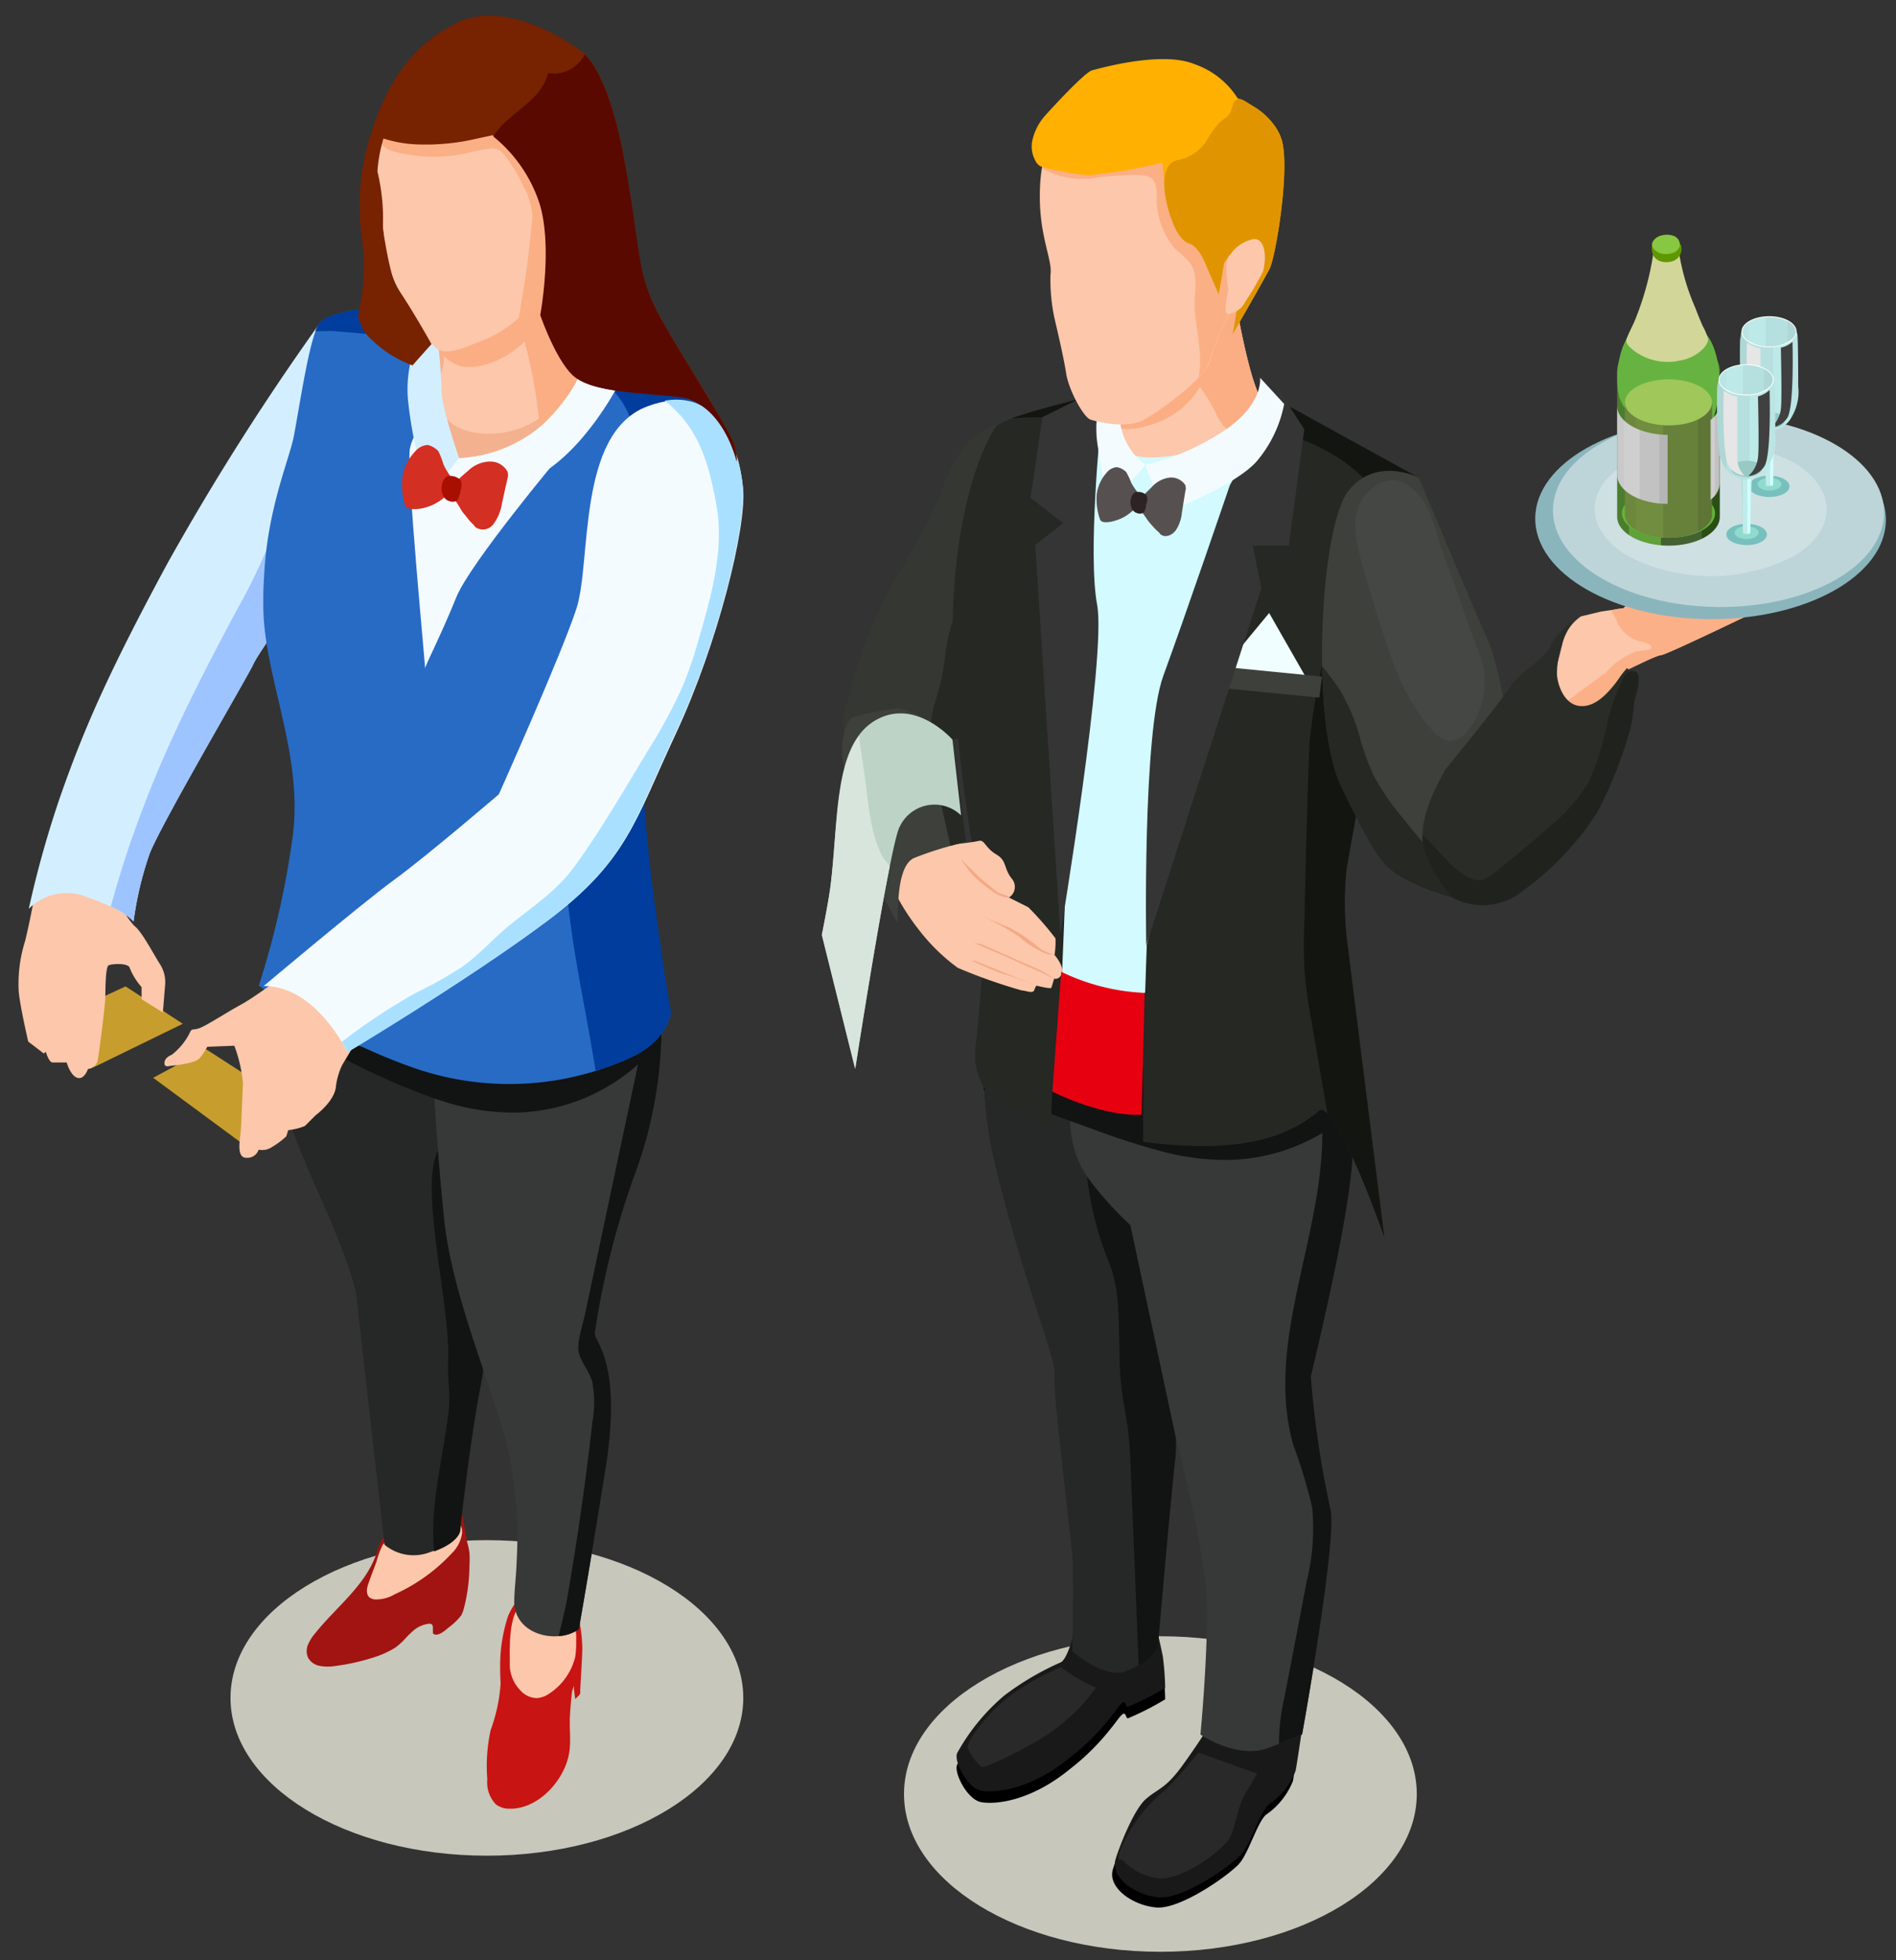 <svg xmlns="http://www.w3.org/2000/svg" xmlns:xlink="http://www.w3.org/1999/xlink" viewBox="0 0 178 184"><rect x="0" y="0" width="178" height="184" fill="#333333" stroke="none"/><defs><style>.cls-1{isolation:isolate;}.cls-2{fill:#c7c7bb;}.cls-3{fill:#191919;}.cls-4{fill:#292929;}.cls-5{fill:#262727;}.cls-6{fill:#121313;}.cls-7{fill:#373838;}.cls-8{fill:#343732;}.cls-9{fill:#252823;}.cls-10{fill:#121510;}.cls-11{fill:#f0feff;}.cls-12{fill:#3d403b;}.cls-13{fill:#d3fbff;}.cls-14{fill:#353535;}.cls-15{fill:#fcc7aa;}.cls-16{fill:#fbb087;}.cls-17{fill:#2a2d27;}.cls-18{fill:#1f221d;}.cls-19{fill:#fbae84;}.cls-20{fill:#f4fbff;}.cls-21{fill:#fbaf85;}.cls-22{fill:#ffb000;}.cls-23{fill:#e09500;}.cls-24{fill:#f3a984;}.cls-25{fill:#a11412;}.cls-26{fill:#c81412;}.cls-27{fill:#c79d2e;}.cls-28{fill:#d3efff;}.cls-29{fill:#9ec4ff;}.cls-30{fill:#276bc5;}.cls-31{fill:#003d9c;}.cls-32{fill:#f4b18f;}.cls-33{fill:#aae0ff;}.cls-34{fill:#720;}.cls-35{fill:#590900;}.cls-36{fill:#8bb5bc;}.cls-37{fill:#bdd5d9;}.cls-38{fill:#cee0e2;}.cls-39{fill:#bdd3c6;}.cls-40{fill:#d8e5dd;}.cls-41{fill:url(#_ÂÁ_Ï_ÌÌ_È_ËÂÌÚ_18);}.cls-42{fill:#4c9422;}.cls-43{fill:#67b341;}.cls-44{fill:#d3d699;}.cls-45{fill:#5f9700;}.cls-46{fill:#88c741;}.cls-47{fill:#64b535;}.cls-48{fill:url(#_ÂÁ_Ï_ÌÌ_È_ËÂÌÚ_17);}.cls-49{fill:#9fc759;}.cls-50{fill:url(#_ÂÁ_Ï_ÌÌ_È_ËÂÌÚ_14);}.cls-51{fill:url(#_ÂÁ_Ï_ÌÌ_È_ËÂÌÚ_14-2);}.cls-52{fill:#77c0bd;}.cls-53{fill:#90dbce;}.cls-54{fill:#d2d4d6;}.cls-55{fill:url(#_ÂÁ_Ï_ÌÌ_È_ËÂÌÚ_12);}.cls-56{fill:#e6e8eb;}.cls-57{fill:url(#_ÂÁ_Ï_ÌÌ_È_ËÂÌÚ_11);}.cls-58{fill:#fff;}.cls-59{fill:url(#_ÂÁ_Ï_ÌÌ_È_ËÂÌÚ_5);}.cls-60{fill:#97c9c5;}.cls-61{fill:#e6e6e6;mix-blend-mode:multiply;}.cls-62{fill:#404040;mix-blend-mode:screen;}.cls-63{fill:url(#_ÂÁ_Ï_ÌÌ_È_ËÂÌÚ_12-2);}.cls-64{fill:url(#_ÂÁ_Ï_ÌÌ_È_ËÂÌÚ_11-2);}.cls-65{fill:url(#_ÂÁ_Ï_ÌÌ_È_ËÂÌÚ_5-2);}.cls-66{fill:#575050;}.cls-67{fill:#2d2322;}.cls-68{fill:#e70010;}.cls-69{fill:#444743;}.cls-70{fill:#d32f22;}.cls-71{fill:#a90f00;}</style><linearGradient id="_ÂÁ_Ï_ÌÌ_È_ËÂÌÚ_18" x1="743.17" y1="-145.56" x2="752.82" y2="-145.56" gradientTransform="matrix(-1, 0, 0, 1, 904.48, 189.29)" gradientUnits="userSpaceOnUse"><stop offset="0.16" stop-color="#2a4f15"/><stop offset="0.16" stop-color="#436132"/><stop offset="0.56" stop-color="#436132"/><stop offset="0.56" stop-color="#60a13a"/><stop offset="0.87" stop-color="#60a13a"/><stop offset="0.87" stop-color="#4c7d2f"/></linearGradient><linearGradient id="_ÂÁ_Ï_ÌÌ_È_ËÂÌÚ_17" x1="367.28" y1="44.18" x2="375.45" y2="44.18" gradientTransform="matrix(-1, 0, 0, 1, 528, 0)" gradientUnits="userSpaceOnUse"><stop offset="0.16" stop-color="#5e7535"/><stop offset="0.16" stop-color="#67813a"/><stop offset="0.56" stop-color="#67813a"/><stop offset="0.56" stop-color="#718d40"/><stop offset="0.87" stop-color="#718d40"/><stop offset="0.87" stop-color="#6d883d"/></linearGradient><linearGradient id="_ÂÁ_Ï_ÌÌ_È_ËÂÌÚ_14" x1="371.44" y1="42.7" x2="376.18" y2="42.7" gradientTransform="matrix(-1, 0, 0, 1, 528, 0)" gradientUnits="userSpaceOnUse"><stop offset="0.16" stop-color="#b5b5b5"/><stop offset="0.16" stop-color="#c2c2c2"/><stop offset="0.56" stop-color="#c2c2c2"/><stop offset="0.56" stop-color="#cfcfcf"/><stop offset="0.87" stop-color="#cfcfcf"/><stop offset="0.87" stop-color="#c9c9c9"/></linearGradient><linearGradient id="_ÂÁ_Ï_ÌÌ_È_ËÂÌÚ_14-2" x1="366.54" y1="42.39" x2="367.42" y2="42.39" xlink:href="#_ÂÁ_Ï_ÌÌ_È_ËÂÌÚ_14"/><linearGradient id="_ÂÁ_Ï_ÌÌ_È_ËÂÌÚ_12" x1="165.63" y1="42.62" x2="166.62" y2="42.62" gradientUnits="userSpaceOnUse"><stop offset="0.16" stop-color="#b2dbda"/><stop offset="0.16" stop-color="#bfecea"/><stop offset="0.56" stop-color="#bfecea"/><stop offset="0.56" stop-color="#cffffd"/><stop offset="0.87" stop-color="#cffffd"/><stop offset="0.87" stop-color="#c4f1f0"/></linearGradient><linearGradient id="_ÂÁ_Ï_ÌÌ_È_ËÂÌÚ_11" x1="163.35" y1="35.8" x2="168.85" y2="35.8" gradientUnits="userSpaceOnUse"><stop offset="0.16" stop-color="#aed7d6"/><stop offset="0.16" stop-color="#b6e0df"/><stop offset="0.56" stop-color="#b6e0df"/><stop offset="0.56" stop-color="#bdeae8"/><stop offset="0.87" stop-color="#bdeae8"/><stop offset="0.87" stop-color="#bae5e4"/></linearGradient><linearGradient id="_ÂÁ_Ï_ÌÌ_È_ËÂÌÚ_5" x1="163.57" y1="31.14" x2="168.59" y2="31.14" gradientUnits="userSpaceOnUse"><stop offset="0.13" stop-color="#bae5e4"/><stop offset="0.13" stop-color="#bdeae8"/><stop offset="0.44" stop-color="#bdeae8"/><stop offset="0.44" stop-color="#b6e0df"/><stop offset="0.84" stop-color="#b6e0df"/><stop offset="0.84" stop-color="#aed7d6"/></linearGradient><linearGradient id="_ÂÁ_Ï_ÌÌ_È_ËÂÌÚ_12-2" x1="163.48" y1="47.14" x2="164.47" y2="47.14" xlink:href="#_ÂÁ_Ï_ÌÌ_È_ËÂÌÚ_12"/><linearGradient id="_ÂÁ_Ï_ÌÌ_È_ËÂÌÚ_11-2" x1="161.2" y1="40.32" x2="166.7" y2="40.32" xlink:href="#_ÂÁ_Ï_ÌÌ_È_ËÂÌÚ_11"/><linearGradient id="_ÂÁ_Ï_ÌÌ_È_ËÂÌÚ_5-2" x1="161.42" y1="35.65" x2="166.44" y2="35.65" xlink:href="#_ÂÁ_Ï_ÌÌ_È_ËÂÌÚ_5"/></defs><title>personeel</title><g class="cls-1"><g id="Layer_1" data-name="Layer 1"><ellipse class="cls-2" cx="108.94" cy="168.4" rx="24.07" ry="14.81"/><ellipse class="cls-2" cx="45.71" cy="159.38" rx="24.07" ry="14.81"/><path d="M101.08,153.18s-.63,3.34-1.45,3.92a26.27,26.27,0,0,0-5.35,3.14,19.25,19.25,0,0,0-4.41,5.38c-.37.71.91,3.29,2.23,3.54s4.64-.07,8.32-3.08a22.25,22.25,0,0,0,4-4c.26-.29.71-1,1-1.19s.28.46.48.4a25.4,25.4,0,0,0,3.49-1.78,26.41,26.41,0,0,0-.23-3c-.39-1.89-1.07-4.65-1.07-4.65Z"/><path class="cls-3" d="M101.08,152.1s-.63,3.34-1.45,3.92a26.27,26.27,0,0,0-5.35,3.14,19.25,19.25,0,0,0-4.41,5.38c-.37.71.91,3.29,2.23,3.54s4.64-.07,8.32-3.08a22.25,22.25,0,0,0,4-4c.26-.29.71-1.05,1-1.19s.28.46.48.4a25.4,25.4,0,0,0,3.49-1.78,26.41,26.41,0,0,0-.23-3c-.39-1.89-1.07-4.65-1.07-4.65Z"/><path class="cls-4" d="M102.9,158.41a17.8,17.8,0,0,1-5.85,5.19c-3.92,2.2-4.88,2.28-4.88,2.28a5,5,0,0,1-1.31-1.8c-.15-.73,2.31-3.91,4.74-5.44a24.91,24.91,0,0,1,4-2.15A14.86,14.86,0,0,0,102.9,158.41Z"/><path d="M114.11,163.43a11,11,0,0,0-3.29,3.15c-1.64,2.28-2.29,2.19-3.49,3.22s-2.6,4.8-2.86,5.71c-.47,1.65,1.79,3.33,4.07,3.54s6.86-3.06,7.79-4.1,1.78-4.16,2.63-4.68a6.9,6.9,0,0,0,2.42-3.09c.17-.9.8-5.33.8-5.33S115.77,160.88,114.11,163.43Z"/><path class="cls-3" d="M113.49,162.05s-.78,1.31-2.42,3.59-2.28,2.19-3.48,3.22-2.61,4.79-2.87,5.7c-.46,1.66,1.79,3.33,4.07,3.54s6.86-3,7.79-4.1,1.78-4.15,2.63-4.68a6.76,6.76,0,0,0,2.42-3.09c.18-.9.81-5.32.81-5.32S115.15,159.51,113.49,162.05Z"/><path class="cls-4" d="M112.5,164.5a41.71,41.71,0,0,1-3.07,3.5,14.39,14.39,0,0,0-3.73,4.53c-1.29,2.46-.36,2-.36,2a5.24,5.24,0,0,0,3.13,1.73c2.32.54,6.49-2.75,7-3.77s.75-2.92,1.38-4,1.17-2,1.17-2Z"/><path class="cls-5" d="M110.4,135c0,1,0,1.63-.05,1.82-.22,1.36-1.66,17.78-1.66,17.78a6.2,6.2,0,0,1-2.8,2.2c-2.12,1-5.22-1.82-5.22-1.82s.15-7,0-8.93S98.78,130.28,99,129s-2.82-8.4-5.47-19.22a39.26,39.26,0,0,1-1.14-7.47c-.27-5.58,1.14-8.12,1.14-8.12l.8-.46,12.82,5.91s.05.22.15.59c.37,1.5,1.38,5.53,2,7.92.28,1,.47,1.77.51,1.85C109.88,110.26,110.4,129,110.4,135Z"/><path class="cls-6" d="M108.69,154.64s1.44-16.42,1.66-17.78c0-.19.05-.84.05-1.82,0-4.62-.31-16.58-.51-22.13-.09-.13-.17-.26-.27-.38a6.31,6.31,0,0,0-1.74-1.47c-.65-.39-1.33-.42-2-.75-1.3-.63-2.24-1.83-3.62-2.32a.31.31,0,0,0-.31,0,.29.29,0,0,0-.08.22A7,7,0,0,0,102,110a31.22,31.22,0,0,0,2.09,8.46c1.06,2.44.92,5.57,1,8.23,0,1.27.07,2.55.23,3.82s.4,2.37.56,3.57.23,2.64.28,4q.38,9.14.74,18.26A5.46,5.46,0,0,0,108.69,154.64Z"/><path class="cls-7" d="M124.88,141.55c.76,2.5-2.64,21.27-2.64,21.27l-2.17.87-.86.34c-3,1.21-6.51-1.21-6.51-1.21s.68-7.12.61-12.11S110.4,135,110.4,135l-4.28-20a32.48,32.48,0,0,1-4-4.46,9.61,9.61,0,0,1-1.65-5.36,16,16,0,0,1,.13-2.89s2.87-.93,6.66-2.13c6.94-2.19,17-5.28,17.94-5.13,1.51.22.91,6.25,1.74,10.89s-3.79,22.63-3.86,23.31A91.05,91.05,0,0,0,124.88,141.55Z"/><path class="cls-6" d="M124.88,141.55c.76,2.5-2.64,21.27-2.64,21.27l-2.17.87a19.39,19.39,0,0,1,.48-4.19q1.07-5.49,2.11-11a20.84,20.84,0,0,0,.53-7,48.71,48.71,0,0,0-1.77-5.86c-2.71-9.51,2.75-19.4,2.72-29.28a18,18,0,0,1-8.68,2.52,23.35,23.35,0,0,1-6.22-.76,69.13,69.13,0,0,1-6.72-2.16l-2.06-.74c-2.71-1-5.41-2-8.12-2.94-.27-5.58,1.14-8.12,1.14-8.12l.8-.46,12.82,5.91s.05.22.15.59c6.94-2.19,17-5.28,17.94-5.13,1.51.22.91,6.25,1.74,10.89s-3.79,22.63-3.86,23.31A91.05,91.05,0,0,0,124.88,141.55Z"/><path class="cls-8" d="M94.46,66.48c-.16.76-1,1.26-1.66,1.6a18.16,18.16,0,0,1-3.38,1.38c-.66.21-1.32.38-2,.55l-1.55.36c-1,.23-2,.43-3,.59a3.35,3.35,0,0,1-.93.12c-.62-.17-1.43-1.28-2-1.74a2.65,2.65,0,0,1-.51-.55,2.15,2.15,0,0,1-.14-.26c-.45-1.08.22-2.4.48-3.45.34-1.35.74-2.67,1.2-4a43.1,43.1,0,0,1,3.5-7.51,51.21,51.21,0,0,0,3.09-5.5c1.37-3.19,2.23-7,6-8.21,0,0,.31,4.89.59,10.5C94.5,57.17,94.79,65,94.46,66.48Z"/><path class="cls-9" d="M94.46,66.48c-.16.76-1,1.26-1.66,1.6a18.16,18.16,0,0,1-3.38,1.38L90.7,79s-.61.15-1.46.4c-.58-2.38-1.07-4.78-1.5-7.19-.13-.74-.25-1.49-.31-2.24a10,10,0,0,1,0-2.05c0-.16,0-.31,0-.47.18-1.15.61-2.25.88-3.38.36-1.54.43-3.14.81-4.68a24.35,24.35,0,0,1,1.7-4.38c.72-1.53,1.44-3.07,2.15-4.6.12-.24.27-.52.54-.55s.48.23.62.49C94.5,57.17,94.79,65,94.46,66.48Z"/><path class="cls-9" d="M126.4,81.69a30.62,30.62,0,0,0,.17,7.42c.13,1.2,3.26,25.94,3.39,27-.22-.63-3.44-9.69-5.33-11.57-.31-.32-.6-.43-.82-.25-1.86,1.51-5.66,4.34-16.49,2.89V97.89c-5.38-.4-8.53,4.57-8.53,4.57l-.14,3.34-4.75-2.16c-1.59-.82-2.51-3.25-2.34-5,.28-2.82.69-7.18.89-10.84.14-2.49-2.72-13.82-3-26.84s3.23-20,4.14-21a4.57,4.57,0,0,1,1.32-.62c4.33-1.55,17.71-4.71,20.47-3.72A62.51,62.51,0,0,1,123,39.23l10.17,5.6s-2.72,14-2.8,14.84S126.58,80.38,126.4,81.69Z"/><path class="cls-10" d="M126.4,81.69a30.62,30.62,0,0,0,.17,7.42c.13,1.2,3.26,25.94,3.39,27-.22-.63-3.44-9.69-5.33-11.57-.51-2.89-1-5.78-1.5-8.66a43.64,43.64,0,0,1-.66-4.84,45.31,45.31,0,0,1,0-4.66c0-1.08.39-17.14.53-17.14a56.09,56.09,0,0,1,2.59-12,57.45,57.45,0,0,1,3.44-7.11,5.26,5.26,0,0,0,.69-1.77,4.23,4.23,0,0,0-1.37-3.16A16.4,16.4,0,0,0,119,40.47c-3.21-.56-6.33-.25-9.55-.34-2.83-.08-5.76-.69-8.65-.85a36,36,0,0,0-5.87,0c4.33-1.55,17.71-4.71,20.47-3.72A62.51,62.51,0,0,1,123,39.23l10.17,5.6s-2.72,14-2.8,14.84S126.58,80.38,126.4,81.69Z"/><path class="cls-11" d="M114.31,63.45c0-.08,4.84-5.91,4.84-5.91l4,7Z"/><polygon class="cls-12" points="123.86 65.49 112.64 64.38 112.88 62.4 124.1 63.51 123.86 65.49"/><path class="cls-13" d="M103,40.6s-2.57,15.28-2.44,21.68-.85,29-.85,29l2.8,4.73,5-2.85.15-4.45L118.93,43Z"/><path class="cls-14" d="M103,36.61l-5.14,2.55-1.11,7.58,3.06,2.36-2.62,2.06,2.36,36.52S103.9,61.59,103,56.77s.35-17.14.35-17.14Z"/><path class="cls-12" d="M141.91,69.7s-1.17-7.38-2.27-9.73-6.43-15.13-6.43-15.13-4-2.08-6.63,1.25S122.94,67.79,126,74s3.73,7.47,6.1,8.68a20.84,20.84,0,0,0,4.34,1.66Z"/><path class="cls-9" d="M137.05,82.59c-.21-.18-.43-.36-.63-.55a46.22,46.22,0,0,1-4.63-5.15,22,22,0,0,1-2.87-4.18,24.58,24.58,0,0,1-1.16-3.14,18,18,0,0,0-2.06-4.95c-.51-.71-1-1.4-1.58-2.09.08,4.6.64,9,1.85,11.42,3,6.16,3.73,7.47,6.1,8.68a20.84,20.84,0,0,0,4.34,1.66Z"/><path class="cls-15" d="M149.73,67.39s2.47-4.34,2.82-4.44,2.83-1.41,3.38-1.46,8.38-3.84,8.53-3.89S168,55.08,168,55.08l-1.41-.91-2.67,1.47s.35-2.48-.71-2.12-7,3.83-7,3.83l-.81,0s2.37-2.82,2.22-3.13l-.15-.3-1.72,0L152.4,57.1l-2.07.3-1.91.46a4.28,4.28,0,0,0-1.74,2.58c-.46,1.82-1.39,5.54-1.39,5.54Z"/><path class="cls-16" d="M164.46,57.6c.15-.05,3.53-2.52,3.53-2.52l-1.41-.91-2.67,1.47s.35-2.48-.71-2.12-7,3.83-7,3.83l-.81,0s2.37-2.82,2.22-3.13l-.15-.3-1.72,0L152.4,57.1a4.53,4.53,0,0,0-1.11.19c.09.3.35.61.48.92a3.08,3.08,0,0,0,2.31,2c.26.07,1.18.29.91.66-.16.21-1.11.21-1.37.28a6.57,6.57,0,0,0-2.9,2.06c-.05,0-.13.11-.19.07l0,0c-1.28,1-2.78,2-4.1,3.12l3.32,1s2.47-4.34,2.82-4.44,2.83-1.41,3.38-1.46S164.31,57.65,164.46,57.6Z"/><path class="cls-16" d="M150.51,63.22l.07-.06S150.51,63.17,150.51,63.22Z"/><path class="cls-17" d="M147.71,58.21s-2,1.66-2.17,2.47-3.63,3.19-3.63,3.56-6.06,7.79-6.16,7.94-2.52,4.09-2.17,6.76,2.83,5.35,2.83,5.35a6,6,0,0,0,6.76-.8,26.78,26.78,0,0,0,6.77-7.19,37,37,0,0,0,2.87-7.09,12.12,12.12,0,0,0,.57-3c.05-.67.54-1.48.43-2.14,0-.25-1-1.44-1.1-1.33-1,1.28-2.53,3.85-4.54,3.51-1.27-.21-1.92-1.82-2-2.93A9.19,9.19,0,0,1,147.71,58.21Z"/><path class="cls-18" d="M152.81,69.21a12.12,12.12,0,0,0,.57-3c.06-.69.69-2.39.36-3a.59.59,0,0,0-.74-.18,1.35,1.35,0,0,0-.46.33,22.06,22.06,0,0,0-1.56,4.1,27.58,27.58,0,0,1-1.79,5.88,16.13,16.13,0,0,1-3.7,4.25c-1.73,1.53-3.49,3-5.31,4.43a2.75,2.75,0,0,1-1,.57c-1.84.42-4.08-2.81-5.24-3.87l-.38-.32a4.24,4.24,0,0,0,0,.51c.36,2.68,2.83,5.35,2.83,5.35a6,6,0,0,0,6.76-.8,26.78,26.78,0,0,0,6.77-7.19A37,37,0,0,0,152.81,69.21Z"/><path class="cls-15" d="M118.75,37.88a10.29,10.29,0,0,1-6.91,4.59c-5,1-6.11.35-7.07-1.21s-.85-5.89-.85-5.89l11.63-9.76S117.24,36.82,118.75,37.88Z"/><path class="cls-19" d="M115.56,25.65l-.09,0-11.55,9.7a23.51,23.51,0,0,0,.31,4.29c.89.93,2.39.67,3.55.3a8,8,0,0,0,4.87-3.6,14.64,14.64,0,0,1,1.6,2.67,5.1,5.1,0,0,0,1.56,1.82,9.32,9.32,0,0,0,2.94-3C117.29,36.85,115.67,26.41,115.56,25.65Z"/><path class="cls-20" d="M107.52,43.65a6.11,6.11,0,0,1-2.42-5.18c.31-3.22.52-4.92.52-4.92l-1.53,1.91a10.32,10.32,0,0,0-1,6.6c.57,4.13,1.48,5,1.48,5Z"/><path class="cls-15" d="M98.62,13.51s-1,1.06-1,4.94,1.21,6,1,7.32A17.54,17.54,0,0,0,99,29.9s.84,3.49,1.09,5.13,1.66,4.16,2.29,4.36,3.41.91,5.05,0,5.93-4.09,6.2-5.6,2.63-6,3.33-7.12,2-4.69,1.82-6.05S113.1,9.37,110.88,10,98.62,13.51,98.62,13.51Z"/><path class="cls-21" d="M112.53,35.41a4,4,0,0,0,1.07-1.62c.28-1.51,2.63-6,3.33-7.12s2-4.69,1.82-6.05S113.1,9.37,110.88,10s-12.26,3.48-12.26,3.48a5,5,0,0,0-.79,2.32,7.77,7.77,0,0,0,5.37.84,25.16,25.16,0,0,1,3.88-.2c1.23.06,1.5.64,1.52,1.86a7.22,7.22,0,0,0,1.76,5.09,9.78,9.78,0,0,1,1.42,1.38c.67,1,.41,2.4.38,3.64,0,2.13.69,4.25.46,6.37Q112.59,35.11,112.53,35.41Z"/><path class="cls-22" d="M109.11,15.27a46.29,46.29,0,0,1-6.76,1.16,11.59,11.59,0,0,1-2.55-.34,11.71,11.71,0,0,1-2.12-.48,1.17,1.17,0,0,1-.48-.53,2.75,2.75,0,0,1-.3-1.8,5.14,5.14,0,0,1,1.17-2.37c.58-.66,3.78-4.14,4.46-4.31s6.58-1.87,9.66-.56a7.78,7.78,0,0,1,4,3.18s3.33,1.26,4.13,3.88-.54,11-1.14,12.16-3.45,6.09-3.45,6.09,1.57-8.16.41-7.7-1.26,1.18-1.26,1.27-.46,2.66-.46,2.66l-1.16-2.66s-.65-1.78-1.56-2.08-1.42-1.46-1.77-2.47A46.4,46.4,0,0,1,109.11,15.27Z"/><path class="cls-23" d="M119.17,25.26c.6-1.11,2-9.53,1.14-12.16a6,6,0,0,0-2.77-3.19c-.27-.16-.87-.63-1.2-.62-.59,0-.61.84-.86,1.3s-.67.61-1,.92a10.22,10.22,0,0,0-1.3,1.85A4.15,4.15,0,0,1,110.7,15a2,2,0,0,0-.48.14c-1.57.84-.75,4-.3,5.27.35,1,.86,2.17,1.77,2.47s1.56,2.08,1.56,2.08l1.16,2.66s.46-2.57.46-2.66.1-.82,1.26-1.27-.41,7.7-.41,7.7S118.56,26.37,119.17,25.26Z"/><path class="cls-15" d="M115.48,23.93a3.43,3.43,0,0,1,2.22-1.49c1.26-.05,1.15,2.19.86,3.07a26.74,26.74,0,0,1-1.66,2.83,2.1,2.1,0,0,1-1.59,1.14c-.56.05,0-2.14,0-2.28S114.83,24.33,115.48,23.93Z"/><path class="cls-15" d="M83.67,83.06a21.43,21.43,0,0,0,2.58,4.2,18,18,0,0,0,3.67,3.59,50.58,50.58,0,0,0,6,2.12c.37,0,1,.32,1.17,0a1.72,1.72,0,0,1,.21-.45s1.34.34,1.4.2.26-.85.26-.85.55.14.74-.55S99,89.64,99,89.64a7.27,7.27,0,0,0,.09-1.56,29.13,29.13,0,0,0-2.55-2.92l-1.82-.91A1.18,1.18,0,0,0,95,82.49c-.81-1-.43-1.68-1.47-2.29s-1.09-1.4-1.63-1.27-1.84.27-1.84.27-6.5.92-6.81,1.89A2.62,2.62,0,0,0,83.67,83.06Z"/><path class="cls-12" d="M90.7,79s-.61.15-1.46.4a32.55,32.55,0,0,0-3.38,1.12c-2,.8-1.41,6.55-1.67,6s-3.32-6-3.38-6.31-.38-.87-.47-1.33c-.15-.79-.28-1.59-.42-2.38-.29-1.66-.55-3.33-.77-5a8.35,8.35,0,0,1-.09-1.41,7.26,7.26,0,0,1,.26-1.59c.16-.57.43-1.07.84-1.19a22,22,0,0,1,4.24-.81,7.7,7.7,0,0,1,3,1.43c1.09.74,2,1.47,2,1.47v0Z"/><path class="cls-9" d="M90.7,79s-.61.15-1.46.4c-.58-2.38-1.07-4.78-1.5-7.19-.13-.74-.25-1.49-.31-2.24a10,10,0,0,1,0-2.05c1.09.74,2,1.47,2,1.47v0Z"/><path class="cls-24" d="M91.92,85.87a25.77,25.77,0,0,1,3.69,2,9.09,9.09,0,0,0,2.76,1.71,4.32,4.32,0,0,0,.63,0,3,3,0,0,1-1.58-.72A13.37,13.37,0,0,0,94.61,87C94.24,86.89,91.92,85.87,91.92,85.87Z"/><path class="cls-24" d="M91.46,88.51s3.31,1.41,3.73,1.62,2.36,1.07,2.46,1.09,1.29.65,1.29.65A8,8,0,0,0,97.52,91c-.55-.22-5.35-2.36-5.35-2.36Z"/><path class="cls-24" d="M91.27,90.19a30.64,30.64,0,0,0,3,1.25c.44.07,3,1.08,3,1.08l-2.87-1.17-2.87-1.16Z"/><path class="cls-24" d="M94.72,84.25a2.61,2.61,0,0,1-1.13-.32A11.48,11.48,0,0,1,91.2,82c-.35-.42-1-1.35-1-1.35l1.71,1.66s1.73,1.49,1.87,1.52,1,.35,1,.35Z"/><path class="cls-25" d="M43.85,144.72c0-.18-.51-2.68-.44-2.69l-7.06,1.85a4.35,4.35,0,0,0-1,1.92c-1,3-3.81,5.07-5.75,7.5a4.13,4.13,0,0,0-.68,1.07,1.55,1.55,0,0,0,0,1.23,1.57,1.57,0,0,0,1.14.78,4.29,4.29,0,0,0,1.43,0,20.11,20.11,0,0,0,3.52-.78,9,9,0,0,0,2.1-.94,6,6,0,0,0,.88-.79,10.21,10.21,0,0,1,.81-.8,2.71,2.71,0,0,1,1.44-.65.38.38,0,0,1,.34.1.51.51,0,0,1,.06.22l0,.47c0,.06,0,.13.06.16.41.28,1.11-.33,1.39-.58a5.89,5.89,0,0,0,1.22-1.17,3,3,0,0,0,.22-.57,16.18,16.18,0,0,0,.54-4,9.82,9.82,0,0,0,0-1.33A8.25,8.25,0,0,0,43.85,144.72Z"/><path class="cls-15" d="M43.38,143.93c.1-1.31-1.17-1.5-2.2-1.63a18,18,0,0,0-1.94,0q-.87.63-1.71,1.32A8.44,8.44,0,0,0,35.94,145a7.67,7.67,0,0,0-.59,1.58c-.24.64-.49,1.29-.72,1.94-.17.46-.31,1,0,1.38a1,1,0,0,0,.62.24,3.47,3.47,0,0,0,1.81-.49,16.63,16.63,0,0,0,5.35-3.84A3.3,3.3,0,0,0,43.38,143.93Z"/><path class="cls-26" d="M53.49,164.09c.07-.82,0-1.62,0-2.44s.1-1.68.17-2.5a2.72,2.72,0,0,1,.08-.51,2,2,0,0,0,.13-.41,10.72,10.72,0,0,0,.14,1.27c.14-.2.38-.32.46-.55a1.26,1.26,0,0,0,0-.28c.07-1.3.16-2.6.2-3.9a14.67,14.67,0,0,0-.36-3c-.24-1.36-.46-1.78-2.07-1.78-1.21-.2-2.52-.92-3.41-.08a1.31,1.31,0,0,0-.24.28,6.67,6.67,0,0,0-.89,1.5,15.1,15.1,0,0,0-.71,3.61A22.66,22.66,0,0,0,47,158a15.56,15.56,0,0,1-.93,4.38,15.62,15.62,0,0,0-.32,4.63,3,3,0,0,0,.8,2.36,2.1,2.1,0,0,0,1.33.41C50.7,169.81,53.29,166.8,53.49,164.09Z"/><path class="cls-15" d="M54.09,154a4.12,4.12,0,0,0-.64-2.5,5,5,0,0,0-3.27-1.25,1.69,1.69,0,0,0-.92.09c-1.56.79-1.4,4.32-1.4,5.73a3.5,3.5,0,0,0,1,2.61,2.13,2.13,0,0,0,1.54.72,2.34,2.34,0,0,0,1.05-.35A5.78,5.78,0,0,0,54,155.55,8.89,8.89,0,0,0,54.09,154Z"/><path class="cls-5" d="M45.39,128.49a6.64,6.64,0,0,1-.12,1c-1.05,5.06-2.05,14.18-2.05,14.18s-.06,1.16-2.78,2A4.26,4.26,0,0,1,36.1,145l-2.61-23s.11-1.78-3.62-10.07a106.71,106.71,0,0,1-5.58-15.61l3.15.64h0l13.16,2.68.22,0s.32,1.45.8,3.72C43,110,45.64,123.47,45.39,128.49Z"/><path class="cls-6" d="M42.07,127.59c-.09,1.89.29,3.38,0,5.26-.53,4.21-1.74,8.61-1.31,12.78,2.35-.87,2.41-1.92,2.41-1.92s1-9.12,2.05-14.18a6.64,6.64,0,0,0,.12-1c.17-3.57-2.14-14.72-3.39-21.34C38.58,108.75,42.32,122,42.07,127.59Z"/><path class="cls-7" d="M59.84,109.57a77,77,0,0,0-4,15.57c0,.89,2.61,2.78,1,12.79s-2.5,15-2.5,15a3.76,3.76,0,0,1-1.89.65c-2,.17-4.09-.94-4.17-3.13,0-1.25.19-2.56.22-3.82a38.46,38.46,0,0,0-1.16-12c-.61-2-1.31-4.08-2-6.15-1.57-4.66-3.12-9.36-3.62-13.86-.4-3.63-.73-8.18-.94-11.5-.1-1.48-.18-2.71-.22-3.51,0-.64-.06-1-.06-1L62.09,95A40.44,40.44,0,0,1,59.84,109.57Z"/><path class="cls-6" d="M59.84,109.57a77,77,0,0,0-4,15.57c0,.89,2.61,2.78,1,12.79s-2.5,15-2.5,15a3.76,3.76,0,0,1-1.89.65c.28-1.23.61-2.46.8-3.56q1.43-8.21,2.36-16.49a10.66,10.66,0,0,0,0-3.78c-.24-1-1.09-1.9-1.28-2.83s.36-2.48.59-3.54l1.68-7.93,3.3-15.54a17.75,17.75,0,0,1-11.64,4.53,21.76,21.76,0,0,1-6.65-1.06l-.8-.26a65.53,65.53,0,0,1-8-3.48l-4.07-2a13.1,13.1,0,0,1-1.33-.72l13.16,2.68c0-.64-.06-1-.06-1L62.09,95A40.44,40.44,0,0,1,59.84,109.57Z"/><polygon class="cls-27" points="17.16 96.1 8.84 100.16 4.88 95.78 11.79 92.59 17.16 96.1"/><path class="cls-15" d="M3.36,83.48s-.46,2.61-1,4.84a13.36,13.36,0,0,0-.6,4.8c.16,1.54.89,4.65.89,4.65l1.46,1.12.19-.16s.29,1,.63,1,1,0,1,0,.33,0,.33,0,.34,1.23,1,1.44,1-.83,1-.83a1,1,0,0,0,.91-.79c.15-.75.69-5.17.71-5.76s0-3,.31-3.17,1.94-.25,2,.27a6.1,6.1,0,0,0,1.1,1.76v1.14l2,1.25.22-2.68a3.14,3.14,0,0,0-.48-1.84c-.56-.86-1.75-3.15-2.42-3.61a7.26,7.26,0,0,1-1.41-2.29S6.59,81.5,3.36,83.48Z"/><path class="cls-28" d="M29.89,30.52l-1.06,15.7-.65,9.65s-3.92,5.38-4.38,6.43-8.67,15-9.76,17.84a32.07,32.07,0,0,0-1.5,6.34A6.22,6.22,0,0,0,10.4,85.1c-.57-.26-1.27-.56-2.16-.87A5.05,5.05,0,0,0,2.7,85.31a97.28,97.28,0,0,1,3-10.67c2-5.67,4.13-10.88,10.05-21.81A239.63,239.63,0,0,1,29.89,30.52Z"/><path class="cls-29" d="M29.8,46.45c-.16.66-.33,1.32-.5,2a17.71,17.71,0,0,0-1,4.2c0,.71.31,2.66-.12,3.25,0,0-3.92,5.38-4.38,6.43s-8.67,15-9.76,17.84a32.07,32.07,0,0,0-1.5,6.34A6.22,6.22,0,0,0,10.4,85.1c.48-1.76,1.11-3.88,1.88-6.12,2-5.67,4.13-10.89,10-21.81A55.5,55.5,0,0,0,28,42.51a19.92,19.92,0,0,1,1.24-4.46c.09-.19.22-.4.42-.41s.45.3.51.57A17.09,17.09,0,0,1,29.8,46.45Z"/><path class="cls-30" d="M63,95s-.25,2.46-3.42,4.09a27.29,27.29,0,0,1-20.93,1.08A55.68,55.68,0,0,1,24.3,92.51a81.72,81.72,0,0,0,3.15-13.79c1.13-7.93-2.77-15.29-2.73-22,0-.8,0-1.64.07-2.51.27-6.37,2.37-11.05,2.8-13.29.57-3,1.42-8.89,2.3-10.43s6.75-1.71,6.75-1.71c4.78-.62,15.14,3.29,17.47,4.23s11.51,4.87,11.51,4.87-5,27.26-5.17,33.39.48,16.22.4,18.89A7.18,7.18,0,0,0,63,95Z"/><path class="cls-20" d="M52.72,42.61s-8.59,10.24-9.88,13.45c-1.47,3.66-3,6.53-2.93,6.72s-1.78-18.86-1.43-20.64,1.29-1.88,1.29-1.88Z"/><path class="cls-31" d="M63,95s-.55-3.11-.83-5.2c-.36-2.65-1.92-12.34-1.75-18.47s5.16-33.39,5.16-33.39S56.44,34,54.11,33s-12.69-4.85-17.47-4.23c0,0-5.88.17-6.76,1.71a6.14,6.14,0,0,0-.28.61c.74,0,1.47-.05,1.84,0,1.32.1,2.64.22,4,.35a155.52,155.52,0,0,1,15.75,2.4A13.29,13.29,0,0,1,56.82,36c3.63,2.83,3.55,8.45,1.84,12.72s-4.65,8-5.84,12.48A33.63,33.63,0,0,0,52,67.83c-.29,4.71.62,8.8,1,13.51.6,7.64,1.7,11.64,2.92,19.18a21.63,21.63,0,0,0,3.73-1.46C62.78,97.44,63,95,63,95Z"/><path class="cls-32" d="M57.24,35.11s-3.45,3.56-6.48,6.29A21.7,21.7,0,0,1,47,44.32C44.52,45.57,43.1,43,43.1,43s-2.75-3.05-2.7-6.05a19.16,19.16,0,0,1,.55-4c.1-.43.2-.8.29-1.1.14-.48.24-.77.24-.77a13.45,13.45,0,0,1,12.11,1.09h0A17.15,17.15,0,0,1,57.24,35.11Z"/><path class="cls-15" d="M54.49,33.19s-1.5,2.92-2.29,4.5a4.55,4.55,0,0,1-1.61,1.62,8.5,8.5,0,0,1-6.23,1.26c-3.46-.75-3.67-3.34-2.92-5.63a4.57,4.57,0,0,0,.25-1.52,3.26,3.26,0,0,0-.45-1.67,1.58,1.58,0,0,0-.22-.31l.46-.46c2.06-2,10.36-10,10.21-5.66a11.36,11.36,0,0,0,1.9,6.75h0A7.16,7.16,0,0,0,54.49,33.19Z"/><path class="cls-19" d="M57.24,35.11s-3.45,3.56-6.48,6.29c0-.7-.09-1.4-.17-2.09a44.52,44.52,0,0,0-1.35-7.25c-1.4,1.44-4.15,2.85-6.22,2.25a3.58,3.58,0,0,1-1.33-.89,6.48,6.48,0,0,0-.67-.53l-.07,0c.1-.43.2-.8.29-1.1a1.58,1.58,0,0,0-.22-.31l.46-.46c2.06-2,10.36-10,10.21-5.66a11.36,11.36,0,0,0,1.9,6.75h0A17.15,17.15,0,0,1,57.24,35.11Z"/><path class="cls-28" d="M41.2,32.89,40.3,30a11.48,11.48,0,0,0-2,7.51,37.94,37.94,0,0,0,2.06,9.05L43.1,43s-1.63-4.68-1.65-6.34S41.2,32.89,41.2,32.89Z"/><path class="cls-20" d="M43.1,43a12.87,12.87,0,0,0,7.81-3.11c3.19-3,3.83-5.56,3.83-5.56l3.49,1.47s-2.75,5.53-6.84,8.31a35.56,35.56,0,0,1-8.07,4.06Z"/><polygon class="cls-27" points="19.35 98.49 14.38 101.17 23.28 107.74 28.67 104.51 19.35 98.49"/><path class="cls-15" d="M26.55,91.63s-2.78,2.06-3.92,2.67-3.12,1.89-3.8,2.17-.82,0-1,.45A6,6,0,0,1,16.14,99c-.6.26-.74.59-.69.9s.53.15.53.15,2.31-.18,2.75-.71a5.89,5.89,0,0,0,.73-1.08L22,98.16a13.64,13.64,0,0,1,.81,3.5c-.06,1.09-.14,3.91-.23,4.73s-.36,2.31.57,2.29a1.11,1.11,0,0,0,1.13-.76,1.68,1.68,0,0,0,1.27-.26,7.46,7.46,0,0,0,1.33-1l.18-.58a5.49,5.49,0,0,0,1.57-.39l1-1s1.71-1.25,1.9-2.62a6.46,6.46,0,0,1,.6-2.11l1.9-3.17Z"/><path class="cls-20" d="M24.75,92.56s9.18-7.73,12.29-10,9.79-8,9.79-8,5.83-13,7.28-17.41,0-16.48,6.65-19,8.64,4,9,7.65-2.39,14.67-6.28,23S58.86,80.86,51.32,86.49,32.59,98.73,32.59,98.73,29.65,92.5,24.75,92.56Z"/><path class="cls-33" d="M51.32,86.49c7.54-5.63,8.24-9.5,12.13-17.78s6.62-19.3,6.28-23c-.3-3.35-2-9-7.33-8.1,3.21,2.52,4.14,5.88,4.85,9.76.77,4.23-.47,8.57-1.66,12.66a38.6,38.6,0,0,1-1.49,4.36A47.72,47.72,0,0,1,61,70.18l-1.81,3c-1.69,2.79-3.38,5.59-5.31,8.22-1.67,2.29-4,3.77-6.19,5.57-1.46,1.22-2.73,2.67-4.28,3.77a38,38,0,0,1-4.32,2.43,55.58,55.58,0,0,0-6.56,4.29l-.44.33c.34.57.52,1,.52,1S43.77,92.12,51.32,86.49Z"/><path class="cls-15" d="M39.43,7.46a8.16,8.16,0,0,0-3.92,6.26c-.42,4.42.54,5.59.42,6.88a17.52,17.52,0,0,0,.79,5,9.72,9.72,0,0,0,.81,1.79s2.53,4.91,3.67,5.45,3-.5,4.42-1a11.8,11.8,0,0,0,5.49-5c1.33-2.55,1.39-8.67.44-12.12S49.11,5.1,39.43,7.46Z"/><path class="cls-21" d="M51.55,14.8c-.5-1.81-1.16-4.41-3.09-6.11a13.39,13.39,0,0,0-2.05-.52,18.7,18.7,0,0,0-2.9-.05,19.26,19.26,0,0,0-3.8.2,6.07,6.07,0,0,0-1.71.8,3.21,3.21,0,0,0-.67.4,4.52,4.52,0,0,0-1.27,2.23c-.23.85-.72,1.58.23,2.18a3.09,3.09,0,0,0,.89.34,14.51,14.51,0,0,0,6.87.06A12.94,12.94,0,0,1,46,13.94a1.62,1.62,0,0,1,.84.13,1.73,1.73,0,0,1,.52.49,13.74,13.74,0,0,1,1.73,2.84,6.58,6.58,0,0,1,.9,3c-.24,2.43-.51,4.85-.92,7.26-.13.75-.25,1.49-.38,2.24a10.86,10.86,0,0,0,2.44-3C52.44,24.37,52.5,18.25,51.55,14.8Z"/><path class="cls-34" d="M42.82,2.16C48-.32,54.55,4.8,54.55,4.8S57,6,58.61,15s1.06,10.7,3.51,15S68.73,40.71,69,41.88a6.62,6.62,0,0,1,.2,1.45s-1.28-5.67-5.59-6.09-8.23-.5-9.84-2.06-3-5.64-3-5.64,1.19-6.37-.06-10.45a13.43,13.43,0,0,0-4.45-6.4L44.82,13a20.86,20.86,0,0,1-5.44.56A11.67,11.67,0,0,1,36,13a14.28,14.28,0,0,0-.57,3.09,18.76,18.76,0,0,1,.51,5.31S36.59,26,37.28,27c1.39,2,3.23,5.3,3.23,5.3s-1.72,1.91-1.77,2a10.68,10.68,0,0,1-3.84-2.41,3.74,3.74,0,0,1-1.28-2.34,19.52,19.52,0,0,0,.36-7.2,21.52,21.52,0,0,1,.92-10c.92-2.83,2.78-7.67,7.92-10.14"/><path class="cls-35" d="M53.72,35.18c1.61,1.56,5.53,1.64,9.84,2.06s5.59,6.09,5.59,6.09a6.62,6.62,0,0,0-.2-1.45c-.22-1.17-4.39-7.51-6.83-11.84s-1.84-6-3.51-15c-1.28-7-3-9.25-3.71-9.93a1.05,1.05,0,0,1-.07.11,3.19,3.19,0,0,1-3.37,1.63c-.68,2.71-3.54,3.6-5,5.73l-.15.23a13.44,13.44,0,0,1,4.35,6.32c1.25,4.08.06,10.45.06,10.45S52.11,33.62,53.72,35.18Z"/><ellipse class="cls-36" cx="160.6" cy="48.74" rx="9.38" ry="16.46" transform="translate(111.01 209.08) rotate(-89.7)"/><ellipse class="cls-37" cx="160.6" cy="47.79" rx="8.97" ry="15.54" transform="matrix(0.01, -1, 1, 0.01, 111.94, 208.13)"/><path class="cls-38" d="M168.28,43.35a17.05,17.05,0,0,0-15.4,0c-4.24,2.45-4.22,6.43.05,8.89a17,17,0,0,0,15.4,0C172.56,49.79,172.54,45.81,168.28,43.35Z"/><path class="cls-39" d="M89.42,69.43s-3.54-4.06-7.32-1.76S78.72,76.62,78,83c-.19,1.58-.83,4.73-.83,4.73l3.13,12.58s3.29-21.26,4.17-22.71a3.6,3.6,0,0,1,5.76-1.06Z"/><path class="cls-40" d="M77.15,87.76l3.13,12.58s1.94-12.58,3.25-19c0-.1-.51-.67-.59-.79a6.14,6.14,0,0,1-.45-.93c-.85-2.09-1-4.56-1.31-6.78-.16-1.06-.31-2.12-.47-3.19,0-.18,0-.38-.06-.58-2.22,3-2,8.58-2.67,14C77.79,84.61,77.15,87.76,77.15,87.76Z"/><path class="cls-41" d="M161.46,34.76V48.51c0,1.5-2.16,2.72-4.82,2.71s-4.82-1.22-4.82-2.72V34.75Z"/><path class="cls-42" d="M161.46,34.76c0,1.5-2.16,2.72-4.82,2.72s-4.82-1.23-4.82-2.73,2.16-3.64,4.82-3.64S161.46,33.26,161.46,34.76Z"/><path class="cls-43" d="M154.31,30.35s-1.64.46-2.24,3.16a8.33,8.33,0,0,0-.06,3.75,4.46,4.46,0,0,0,2.25,2.52,11.52,11.52,0,0,0,2.64.94,5.86,5.86,0,0,0,1.43.24,3.27,3.27,0,0,0,1.75-.48c.64-.4.73-1,.91-1.67a12.32,12.32,0,0,0,.47-2.55s.12-4.08-1.86-5.44A5.22,5.22,0,0,0,154.31,30.35Z"/><path class="cls-44" d="M155.38,23.05c.17-.46.65-.43,1.16-.42.23,0,.45-.09.67-.08s.35.24.41.47a2.85,2.85,0,0,1,0,.51c0,.17.06.35.07.53a21.23,21.23,0,0,0,1.47,4.84c.21.56.44,1.12.68,1.68a5.42,5.42,0,0,1,.52,1.25c0,.33-.22.64-.44.88a4,4,0,0,1-2.19,1.13,5.26,5.26,0,0,1-4.43-1c-.34-.29-.75-.63-.58-1.08s.52-1.11.76-1.67a27.49,27.49,0,0,0,1.81-6.81A1.37,1.37,0,0,1,155.38,23.05Z"/><path class="cls-45" d="M155.32,22.77a.25.25,0,0,0-.12.07c-.22.19-.11.86,0,1.1a1.14,1.14,0,0,0,.7.59,1.93,1.93,0,0,0,1.09,0,1.21,1.21,0,0,0,.86-1.36.41.41,0,0,0-.07-.22.42.42,0,0,0-.32-.09,10.88,10.88,0,0,0-1.14-.06c-.22,0-.38.11-.6.05S155.45,22.74,155.32,22.77Z"/><path class="cls-46" d="M156,22.1a1.25,1.25,0,0,0-.8.53c-.33.52.21,1,.67,1.14a1.93,1.93,0,0,0,1.09,0,1,1,0,0,0,.73-.63.87.87,0,0,0-.57-1A1.86,1.86,0,0,0,156,22.1Z"/><path class="cls-47" d="M152.27,48.18c0,1.27,2,2.31,4.37,2.31s4.37-1,4.37-2.31h0c0-1.27-2-2.3-4.37-2.31S152.28,46.9,152.27,48.18Z"/><path class="cls-48" d="M152.55,48.32c0,1.2,1.83,2.17,4.09,2.17s4.09-1,4.09-2.16h0V37.86h-8.18Z"/><path class="cls-49" d="M152.55,37.76v.07c.08,1.16,1.88,2.09,4.09,2.1s3.93-.89,4.07-2a.77.77,0,0,0,0-.15.78.78,0,0,0,0-.22h0c-.21-1.1-1.95-1.95-4.06-1.95s-3.94.89-4.08,2A.76.76,0,0,0,152.55,37.76Z"/><path class="cls-50" d="M151.82,38.1c0,1.49,2.12,2.7,4.74,2.72V47.3c-2.62,0-4.74-1.23-4.74-2.72Z"/><path class="cls-51" d="M160.59,39.42a2.07,2.07,0,0,0,.87-1.56v7.49a2.07,2.07,0,0,1-.87,1.56Z"/><path class="cls-52" d="M168,45.65c0,.56-.85,1-1.9,1s-1.91-.45-1.91-1h0c0-.56.85-1,1.9-1S168,45.09,168,45.65Z"/><path class="cls-53" d="M167.25,45.45c0,.33-.5.6-1.12.6s-1.13-.27-1.13-.6h0c0-.33.5-.6,1.12-.6S167.25,45.12,167.25,45.45Z"/><path class="cls-54" d="M166.62,39.62c0,.14-.23.25-.49.26s-.49-.12-.5-.26h0c0-.14.22-.26.5-.26S166.62,39.48,166.62,39.62Z"/><path class="cls-55" d="M166.62,39.62l-.15,5.88c0,.07-.16.12-.34.12s-.35,0-.35-.12l-.15-5.88c0,.14.23.26.5.26S166.61,39.76,166.62,39.62Z"/><path class="cls-56" d="M166.62,39.62c0,.14-.23.25-.49.26s-.49-.12-.5-.26h0c0-.14.22-.26.5-.26S166.62,39.48,166.62,39.62Z"/><path class="cls-57" d="M168.67,31.14h-5.18a1.29,1.29,0,0,0-.05.21c0,.2-.06.39-.08.59a54.34,54.34,0,0,0,.21,6.26,4.64,4.64,0,0,0,.47,1.07,2.24,2.24,0,0,0,.75.81,2.84,2.84,0,0,0,1.29.39,3,3,0,0,0,1.34-.45,2.33,2.33,0,0,0,.76-.83,4.65,4.65,0,0,0,.48-1.1,4.52,4.52,0,0,0,.16-1.83c0-.18,0-4.74-.09-4.92C168.72,31.33,168.68,31.14,168.67,31.14Z"/><path class="cls-58" d="M163.49,31.14c0,.81,1.16,1.46,2.59,1.46s2.59-.66,2.59-1.47-1.16-1.46-2.59-1.45S163.49,30.33,163.49,31.14Z"/><path class="cls-59" d="M168.59,31.13a.89.89,0,0,1-.2.55,1.59,1.59,0,0,1-.13.13,3.21,3.21,0,0,1-2.18.71h0a3.28,3.28,0,0,1-2.15-.67,1.14,1.14,0,0,1-.11-.11.91.91,0,0,1-.25-.6c0-.76,1.13-1.38,2.51-1.38S168.59,30.37,168.59,31.13Z"/><path class="cls-60" d="M167.56,39.46c0,.42-.64.76-1.43.76s-1.44-.34-1.44-.76h0c0-.42.64-.76,1.43-.76S167.56,39,167.56,39.46Z"/><path class="cls-61" d="M164,32.14s-.19,6.16.49,7.12a1.94,1.94,0,0,0,1.46.86,2.29,2.29,0,0,1-.67-1.77c0-1.26,0-5.63,0-5.63A3.15,3.15,0,0,1,164,32.14Z"/><path class="cls-62" d="M168.28,32.09s.18,5.84-.45,7.08a2,2,0,0,1-1.55.95,2.68,2.68,0,0,0,.91-1.73c.12-.74,0-5.75,0-5.75A2.5,2.5,0,0,0,168.28,32.09Z"/><path class="cls-52" d="M165.88,50.17c0,.56-.85,1-1.9,1s-1.91-.45-1.91-1h0c0-.56.85-1,1.9-1S165.88,49.61,165.88,50.17Z"/><path class="cls-53" d="M165.1,50c0,.33-.5.6-1.12.6s-1.13-.27-1.13-.6h0c0-.33.5-.6,1.12-.6S165.1,49.64,165.1,50Z"/><path class="cls-54" d="M164.47,44.14c0,.14-.22.25-.49.25s-.49-.11-.5-.25h0c0-.15.22-.26.5-.26S164.47,44,164.47,44.14Z"/><path class="cls-63" d="M164.47,44.14,164.32,50c0,.07-.16.12-.34.12s-.35,0-.35-.12l-.15-5.88c0,.14.23.25.5.25S164.47,44.28,164.47,44.14Z"/><path class="cls-56" d="M164.47,44.14c0,.14-.22.25-.49.25s-.49-.11-.5-.25h0c0-.15.22-.26.5-.26S164.47,44,164.47,44.14Z"/><path class="cls-64" d="M166.52,35.66h-5.18s0,.2-.05.21a5.59,5.59,0,0,0-.08.59,54.34,54.34,0,0,0,.21,6.26,4.57,4.57,0,0,0,.47,1.06,2.09,2.09,0,0,0,.75.81,2.7,2.7,0,0,0,1.29.4,3,3,0,0,0,1.34-.45,2.36,2.36,0,0,0,.76-.84,4.41,4.41,0,0,0,.48-1.09,4.53,4.53,0,0,0,.16-1.83c0-.19,0-4.74-.09-4.92C166.57,35.85,166.53,35.66,166.52,35.66Z"/><path class="cls-58" d="M161.34,35.66c0,.8,1.16,1.46,2.59,1.46s2.59-.66,2.59-1.47-1.16-1.46-2.59-1.46S161.34,34.85,161.34,35.66Z"/><path class="cls-65" d="M166.44,35.65a1,1,0,0,1-.33.68,3.21,3.21,0,0,1-2.18.7h0a3.28,3.28,0,0,1-2.15-.67l-.11-.1a.93.93,0,0,1-.25-.6c0-.76,1.13-1.39,2.51-1.39S166.44,34.89,166.44,35.65Z"/><path class="cls-60" d="M165.41,44c0,.42-.64.76-1.43.76s-1.44-.34-1.44-.76h0c0-.42.64-.76,1.43-.76S165.41,43.55,165.41,44Z"/><path class="cls-61" d="M161.82,36.66s-.19,6.15.5,7.12a1.92,1.92,0,0,0,1.45.86,2.3,2.3,0,0,1-.67-1.78c0-1.25,0-5.62,0-5.62A3.15,3.15,0,0,1,161.82,36.66Z"/><path class="cls-62" d="M166.13,36.61s.18,5.84-.44,7.08a2,2,0,0,1-1.56,1,2.72,2.72,0,0,0,.91-1.73c.13-.74,0-5.75,0-5.75A2.5,2.5,0,0,0,166.13,36.61Z"/><path class="cls-14" d="M120.27,36.93l2.18,3.37L121,51.22l-3.38,0,.8,4L107.61,88.75s-.37-19.94,1.61-25.33,6.24-17.87,6.24-17.87Z"/><path class="cls-20" d="M118.3,35.46s.34,2.47-3.35,4.95a23.15,23.15,0,0,1-7.43,3.24l1.75,4.5s6.87-2.54,8.84-5a11.77,11.77,0,0,0,2.45-5.23Z"/><path class="cls-66" d="M108.15,45.7l-.64.63c-.17.16-.34.3-.53.09a5.69,5.69,0,0,1-.78-1.11,6.46,6.46,0,0,0-.47-1,1.64,1.64,0,0,0-.88-.46,1.39,1.39,0,0,0-1,.57,3.77,3.77,0,0,0-.89,2,5.6,5.6,0,0,0,.29,2.26.54.54,0,0,0,.1.2c.24.26,1,.11,1.32,0a3.9,3.9,0,0,0,1.48-.78,1.71,1.71,0,0,1,.27-.2c.67-.38,1.14.77,1.52,1.18.16.18.32.37.49.55s.47.4.47.48c.47.44,1.15.13,1.5-.35a3.65,3.65,0,0,0,.56-1.65c.1-.65.21-1.3.32-2a.92.92,0,0,0,0-.57,1.58,1.58,0,0,0-1.56-.7A2.69,2.69,0,0,0,108.15,45.7Z"/><path class="cls-67" d="M106.2,46.72a.92.92,0,0,1,.33-.5,1.14,1.14,0,0,1,1.07.23c.2.25.1.65,0,.93,0,.13,0,.26-.08.39a.67.67,0,0,1-.14.32.62.62,0,0,1-.61.08C106.24,48.05,106,47.29,106.2,46.72Z"/><path class="cls-68" d="M107.46,93.2l-.28,11.43c-3.73.21-8.38-2.16-8.38-2.16l.83-11.25A19.9,19.9,0,0,0,107.46,93.2Z"/><path class="cls-69" d="M137.82,68.56a2.22,2.22,0,0,1-1.77,1,2.45,2.45,0,0,1-1.49-.9c-2.43-2.59-3.69-6-4.78-9.41-.66-2.05-1.29-4.11-1.87-6.19-.51-1.78-1-3.69-.39-5.45s2.69-3.12,4.33-2.26c2.57,1.35,2.86,4.63,3.8,7.06,1.14,3,2.06,6,3.26,9A7.34,7.34,0,0,1,137.82,68.56Z"/><path class="cls-70" d="M43.93,44.21c-.29.23-.55.48-.81.7s-.42.32-.63.06a6.76,6.76,0,0,1-.85-1.36,7.87,7.87,0,0,0-.48-1.25,2,2,0,0,0-1-.59,1.63,1.63,0,0,0-1.18.6,4.51,4.51,0,0,0-1.18,2.29A6.55,6.55,0,0,0,38,47.34a.66.66,0,0,0,.11.24c.26.32,1.2.2,1.56.13a4.83,4.83,0,0,0,1.8-.82,1.86,1.86,0,0,1,.32-.23c.82-.4,1.3,1,1.71,1.5.19.22.37.45.55.68s.53.5.53.6a1.22,1.22,0,0,0,1.79-.31,4.32,4.32,0,0,0,.76-1.91l.51-2.29a1.09,1.09,0,0,0,0-.67,1.85,1.85,0,0,0-1.79-.93A3.05,3.05,0,0,0,43.93,44.21Z"/><path class="cls-71" d="M41.55,45.28a1.11,1.11,0,0,1,.42-.57,1.35,1.35,0,0,1,1.25.34c.22.32.07.77,0,1.11,0,.15-.08.3-.13.45a.72.72,0,0,1-.18.37.79.79,0,0,1-.72.06C41.52,46.86,41.32,45.94,41.55,45.28Z"/></g></g></svg>